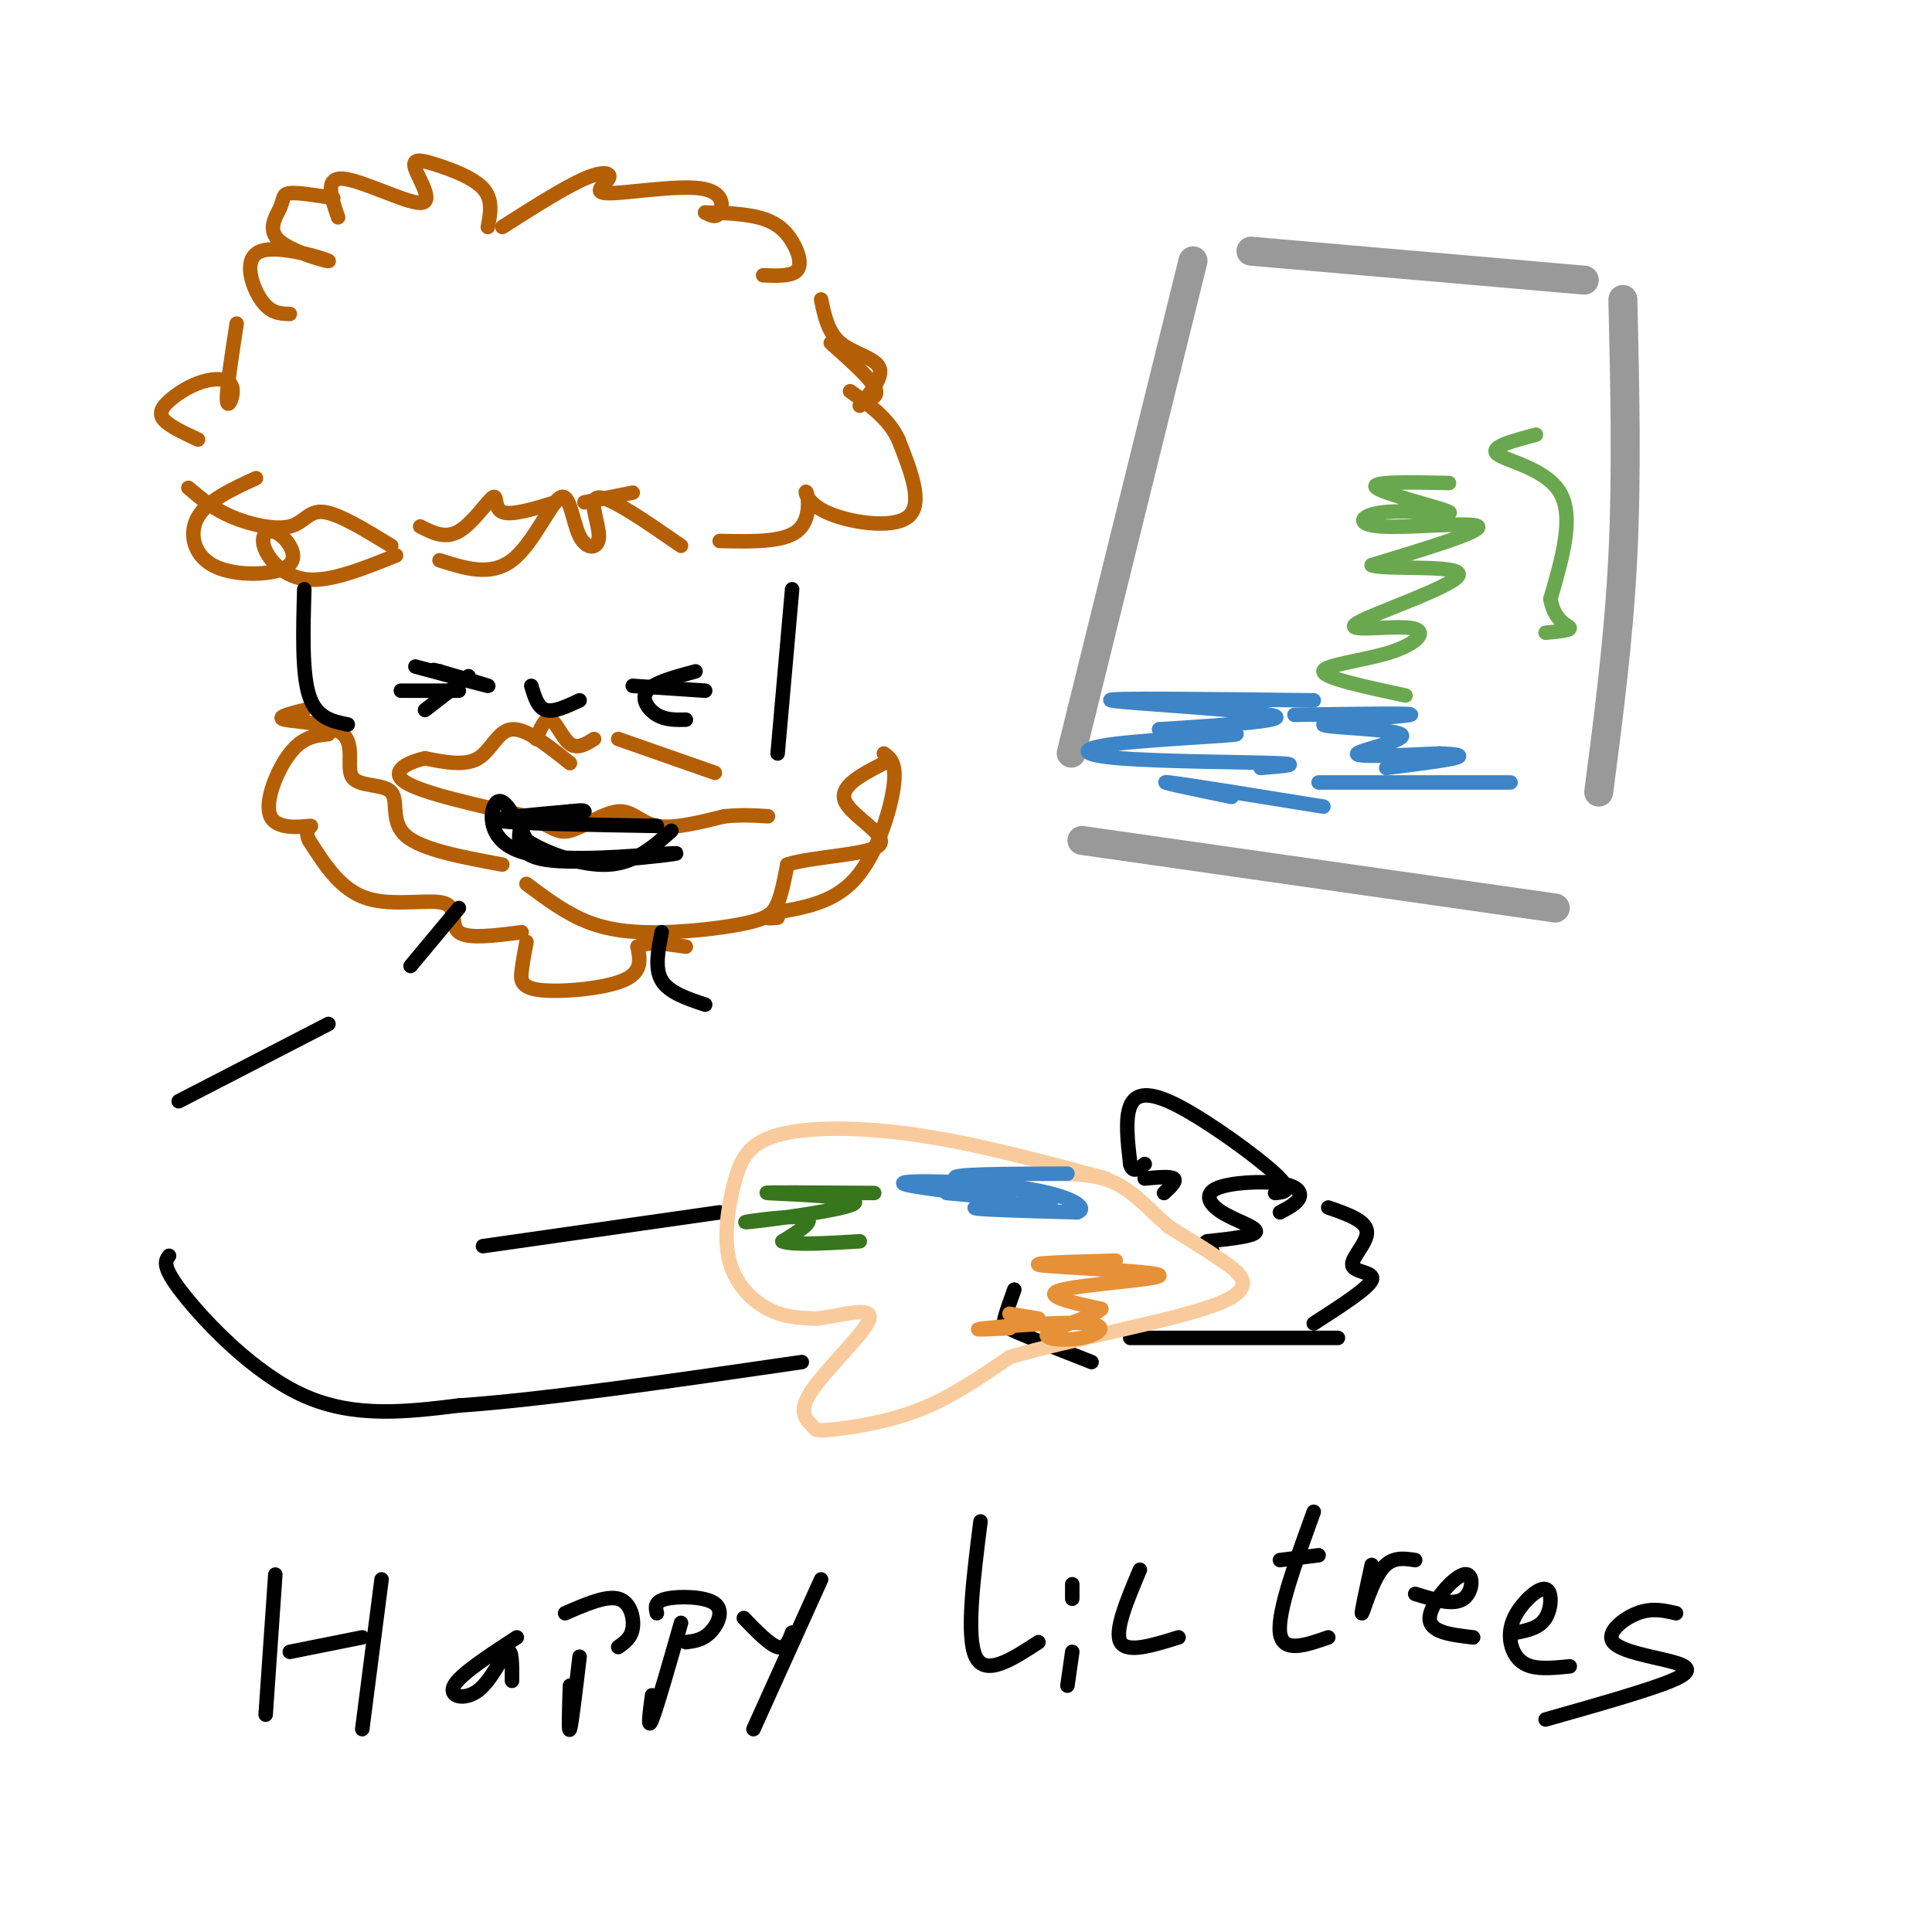 <svg viewBox='0 0 400 400' version='1.1' xmlns='http://www.w3.org/2000/svg' xmlns:xlink='http://www.w3.org/1999/xlink'><g fill='none' stroke='rgb(153,153,153)' stroke-width='6' stroke-linecap='round' stroke-linejoin='round'><path d='M259,52c0.000,0.000 69.000,6.000 69,6'/><path d='M336,62c0.417,18.000 0.833,36.000 0,53c-0.833,17.000 -2.917,33.000 -5,49'/><path d='M247,54c0.000,0.000 -23.000,93.000 -23,93'/><path d='M224,147c-3.833,15.500 -1.917,7.750 0,0'/><path d='M224,174c0.000,0.000 98.000,14.000 98,14'/></g>
<g fill='none' stroke='rgb(180,95,6)' stroke-width='3' stroke-linecap='round' stroke-linejoin='round'><path d='M104,47c6.474,-4.117 12.949,-8.233 17,-10c4.051,-1.767 5.679,-1.183 5,0c-0.679,1.183 -3.667,2.967 0,3c3.667,0.033 13.987,-1.683 19,-1c5.013,0.683 4.718,3.767 4,5c-0.718,1.233 -1.859,0.617 -3,0'/><path d='M146,44c1.641,0.016 7.244,0.056 11,1c3.756,0.944 5.665,2.793 7,5c1.335,2.207 2.096,4.774 1,6c-1.096,1.226 -4.048,1.113 -7,1'/><path d='M170,62c0.711,3.422 1.422,6.844 4,9c2.578,2.156 7.022,3.044 8,5c0.978,1.956 -1.511,4.978 -4,8'/><path d='M101,47c0.547,-2.856 1.093,-5.711 -1,-8c-2.093,-2.289 -6.826,-4.011 -10,-5c-3.174,-0.989 -4.789,-1.244 -4,1c0.789,2.244 3.982,6.989 1,7c-2.982,0.011 -12.138,-4.711 -16,-5c-3.862,-0.289 -2.431,3.856 -1,8'/><path d='M69,41c-3.688,-0.592 -7.377,-1.184 -9,-1c-1.623,0.184 -1.181,1.146 -2,3c-0.819,1.854 -2.899,4.602 0,7c2.899,2.398 10.777,4.447 10,4c-0.777,-0.447 -10.209,-3.390 -14,-2c-3.791,1.390 -1.940,7.111 0,10c1.940,2.889 3.970,2.944 6,3'/><path d='M49,67c-1.089,7.046 -2.178,14.092 -2,16c0.178,1.908 1.622,-1.323 1,-3c-0.622,-1.677 -3.311,-1.800 -6,-1c-2.689,0.800 -5.378,2.523 -7,4c-1.622,1.477 -2.178,2.708 -1,4c1.178,1.292 4.089,2.646 7,4'/><path d='M39,101c2.571,2.179 5.143,4.357 9,6c3.857,1.643 9.000,2.750 12,2c3.000,-0.750 3.857,-3.357 7,-3c3.143,0.357 8.571,3.679 14,7'/><path d='M87,109c2.583,1.315 5.167,2.631 8,1c2.833,-1.631 5.917,-6.208 7,-7c1.083,-0.792 0.167,2.202 2,3c1.833,0.798 6.417,-0.601 11,-2'/><path d='M121,104c0.000,0.000 10.000,-2.000 10,-2'/><path d='M53,99c-5.010,2.312 -10.021,4.624 -12,8c-1.979,3.376 -0.928,7.817 3,10c3.928,2.183 10.733,2.110 14,1c3.267,-1.110 2.997,-3.256 2,-5c-0.997,-1.744 -2.721,-3.086 -4,-3c-1.279,0.086 -2.114,1.600 -1,4c1.114,2.400 4.175,5.686 9,6c4.825,0.314 11.412,-2.343 18,-5'/><path d='M91,116c5.289,1.694 10.578,3.387 15,0c4.422,-3.387 7.978,-11.855 10,-13c2.022,-1.145 2.511,5.033 4,8c1.489,2.967 3.978,2.722 4,0c0.022,-2.722 -2.422,-7.921 0,-8c2.422,-0.079 9.711,4.960 17,10'/><path d='M149,112c6.518,0.148 13.037,0.297 16,-2c2.963,-2.297 2.372,-7.038 2,-8c-0.372,-0.962 -0.523,1.856 4,4c4.523,2.144 13.721,3.612 17,1c3.279,-2.612 0.640,-9.306 -2,-16'/><path d='M186,91c-2.000,-4.333 -6.000,-7.167 -10,-10'/><path d='M179,83c1.583,-0.500 3.167,-1.000 2,-3c-1.167,-2.000 -5.083,-5.500 -9,-9'/><path d='M111,153c0.933,-2.267 1.867,-4.533 3,-4c1.133,0.533 2.467,3.867 4,5c1.533,1.133 3.267,0.067 5,-1'/><path d='M128,153c0.000,0.000 20.000,7.000 20,7'/><path d='M118,158c-4.533,-3.622 -9.067,-7.244 -12,-7c-2.933,0.244 -4.267,4.356 -7,6c-2.733,1.644 -6.867,0.822 -11,0'/><path d='M88,157c-3.711,0.800 -7.489,2.800 -4,5c3.489,2.200 14.244,4.600 25,7'/><path d='M109,169c5.383,2.059 6.340,3.707 9,3c2.660,-0.707 7.024,-3.767 10,-4c2.976,-0.233 4.565,2.362 8,3c3.435,0.638 8.718,-0.681 14,-2'/><path d='M150,169c3.833,-0.333 6.417,-0.167 9,0'/><path d='M109,195c-0.387,2.065 -0.774,4.131 -1,6c-0.226,1.869 -0.292,3.542 4,4c4.292,0.458 12.940,-0.298 17,-2c4.060,-1.702 3.530,-4.351 3,-7'/><path d='M132,196c2.167,-1.167 6.083,-0.583 10,0'/><path d='M108,193c-5.560,0.720 -11.119,1.440 -13,0c-1.881,-1.440 -0.083,-5.042 -3,-6c-2.917,-0.958 -10.548,0.726 -16,-1c-5.452,-1.726 -8.726,-6.863 -12,-12'/><path d='M64,174c-1.333,-2.609 1.333,-3.132 0,-3c-1.333,0.132 -6.667,0.920 -8,-2c-1.333,-2.920 1.333,-9.549 4,-13c2.667,-3.451 5.333,-3.726 8,-4'/><path d='M63,147c-3.056,0.771 -6.112,1.542 -4,2c2.112,0.458 9.392,0.603 12,3c2.608,2.397 0.544,7.044 2,9c1.456,1.956 6.430,1.219 8,3c1.570,1.781 -0.266,6.080 3,9c3.266,2.920 11.633,4.460 20,6'/><path d='M109,183c4.153,3.113 8.306,6.226 13,8c4.694,1.774 9.928,2.207 16,2c6.072,-0.207 12.981,-1.056 17,-2c4.019,-0.944 5.148,-1.984 6,-4c0.852,-2.016 1.426,-5.008 2,-8'/><path d='M163,179c5.119,-1.702 16.917,-1.958 19,-4c2.083,-2.042 -5.548,-5.869 -7,-9c-1.452,-3.131 3.274,-5.565 8,-8'/><path d='M183,156c1.356,1.000 2.711,2.000 2,7c-0.711,5.000 -3.489,14.000 -8,19c-4.511,5.000 -10.756,6.000 -17,7'/><path d='M160,189c-2.667,1.333 -0.833,1.167 1,1'/></g>
<g fill='none' stroke='rgb(0,0,0)' stroke-width='3' stroke-linecap='round' stroke-linejoin='round'><path d='M63,122c-0.250,8.667 -0.500,17.333 1,22c1.500,4.667 4.750,5.333 8,6'/><path d='M164,122c0.000,0.000 -3.000,34.000 -3,34'/><path d='M108,170c-0.756,3.489 -1.511,6.978 5,8c6.511,1.022 20.289,-0.422 25,-1c4.711,-0.578 0.356,-0.289 -4,0'/><path d='M134,177c-6.417,0.464 -20.458,1.625 -27,-1c-6.542,-2.625 -5.583,-9.036 -4,-10c1.583,-0.964 3.792,3.518 6,8'/><path d='M109,174c4.133,2.667 11.467,5.333 17,5c5.533,-0.333 9.267,-3.667 13,-7'/><path d='M136,171c-14.500,-0.250 -29.000,-0.500 -32,-1c-3.000,-0.500 5.500,-1.250 14,-2'/><path d='M118,168c2.833,-0.333 2.917,-0.167 3,0'/><path d='M86,138c7.083,1.917 14.167,3.833 15,4c0.833,0.167 -4.583,-1.417 -10,-3'/><path d='M91,139c-1.833,-0.500 -1.417,-0.250 -1,0'/><path d='M97,140c0.000,0.000 -9.000,7.000 -9,7'/><path d='M95,143c0.000,0.000 -12.000,0.000 -12,0'/><path d='M144,139c-4.311,1.156 -8.622,2.311 -10,4c-1.378,1.689 0.178,3.911 2,5c1.822,1.089 3.911,1.044 6,1'/><path d='M131,142c0.000,0.000 15.000,1.000 15,1'/><path d='M110,142c0.667,2.250 1.333,4.500 3,5c1.667,0.500 4.333,-0.750 7,-2'/><path d='M95,188c0.000,0.000 -10.000,12.000 -10,12'/><path d='M137,193c-0.750,3.750 -1.500,7.500 0,10c1.500,2.500 5.250,3.750 9,5'/><path d='M68,212c0.000,0.000 -31.000,16.000 -31,16'/><path d='M35,260c-0.800,1.089 -1.600,2.178 3,8c4.600,5.822 14.600,16.378 25,21c10.400,4.622 21.200,3.311 32,2'/><path d='M95,291c17.167,-1.167 44.083,-5.083 71,-9'/><path d='M100,258c0.000,0.000 49.000,-7.000 49,-7'/><path d='M57,326c0.000,0.000 -2.000,29.000 -2,29'/><path d='M60,342c0.000,0.000 15.000,-3.000 15,-3'/><path d='M79,327c0.000,0.000 -4.000,31.000 -4,31'/><path d='M107,339c-5.887,3.839 -11.774,7.679 -13,10c-1.226,2.321 2.208,3.125 5,1c2.792,-2.125 4.940,-7.179 6,-8c1.060,-0.821 1.030,2.589 1,6'/><path d='M120,343c-0.833,7.000 -1.667,14.000 -2,15c-0.333,1.000 -0.167,-4.000 0,-9'/><path d='M117,334c4.244,-1.844 8.489,-3.689 11,-3c2.511,0.689 3.289,3.911 3,6c-0.289,2.089 -1.644,3.044 -3,4'/><path d='M141,336c-2.500,8.750 -5.000,17.500 -6,20c-1.000,2.500 -0.500,-1.250 0,-5'/><path d='M136,334c-0.286,-1.214 -0.571,-2.429 2,-3c2.571,-0.571 8.000,-0.500 10,1c2.000,1.500 0.571,4.429 -1,6c-1.571,1.571 -3.286,1.786 -5,2'/><path d='M154,335c2.667,2.750 5.333,5.500 7,6c1.667,0.500 2.333,-1.250 3,-3'/><path d='M170,327c0.000,0.000 -14.000,31.000 -14,31'/><path d='M203,315c-1.500,11.917 -3.000,23.833 -1,28c2.000,4.167 7.500,0.583 13,-3'/><path d='M222,328c0.000,0.000 0.000,3.000 0,3'/><path d='M222,342c0.000,0.000 -1.000,7.000 -1,7'/><path d='M236,325c-2.667,6.333 -5.333,12.667 -4,15c1.333,2.333 6.667,0.667 12,-1'/><path d='M265,323c0.000,0.000 8.000,-1.000 8,-1'/><path d='M272,313c-3.750,10.333 -7.500,20.667 -7,25c0.500,4.333 5.250,2.667 10,1'/><path d='M284,324c-1.133,5.178 -2.267,10.356 -2,10c0.267,-0.356 1.933,-6.244 4,-9c2.067,-2.756 4.533,-2.378 7,-2'/><path d='M293,330c3.964,1.232 7.929,2.464 10,1c2.071,-1.464 2.250,-5.625 0,-5c-2.250,0.625 -6.929,6.036 -7,9c-0.071,2.964 4.464,3.482 9,4'/><path d='M314,338c2.367,-0.485 4.734,-0.970 6,-3c1.266,-2.030 1.430,-5.605 0,-6c-1.430,-0.395 -4.456,2.389 -6,5c-1.544,2.611 -1.608,5.049 -1,7c0.608,1.951 1.888,3.415 4,4c2.112,0.585 5.056,0.293 8,0'/><path d='M347,334c-2.493,-0.577 -4.986,-1.155 -8,0c-3.014,1.155 -6.550,4.041 -5,6c1.550,1.959 8.187,2.989 12,4c3.813,1.011 4.804,2.003 0,4c-4.804,1.997 -15.402,4.998 -26,8'/></g>
<g fill='none' stroke='rgb(106,168,79)' stroke-width='3' stroke-linecap='round' stroke-linejoin='round'><path d='M318,90c-4.867,1.289 -9.733,2.578 -8,4c1.733,1.422 10.067,2.978 13,8c2.933,5.022 0.467,13.511 -2,22'/><path d='M321,124c0.800,4.711 3.800,5.489 4,6c0.200,0.511 -2.400,0.756 -5,1'/><path d='M300,100c-8.373,-0.171 -16.745,-0.343 -15,1c1.745,1.343 13.609,4.200 15,5c1.391,0.800 -7.689,-0.456 -13,0c-5.311,0.456 -6.853,2.623 -1,3c5.853,0.377 19.101,-1.035 20,0c0.899,1.035 -10.550,4.518 -22,8'/><path d='M284,117c2.124,1.082 18.435,-0.214 18,2c-0.435,2.214 -17.617,7.939 -21,10c-3.383,2.061 7.031,0.460 11,1c3.969,0.540 1.492,3.222 -4,5c-5.492,1.778 -13.998,2.651 -14,4c-0.002,1.349 8.499,3.175 17,5'/></g>
<g fill='none' stroke='rgb(61,133,198)' stroke-width='3' stroke-linecap='round' stroke-linejoin='round'><path d='M272,145c-21.911,-0.267 -43.822,-0.533 -42,0c1.822,0.533 27.378,1.867 33,3c5.622,1.133 -8.689,2.067 -23,3'/><path d='M240,151c1.460,0.615 16.609,0.651 16,1c-0.609,0.349 -16.978,1.011 -25,2c-8.022,0.989 -7.698,2.305 1,3c8.698,0.695 25.771,0.770 32,1c6.229,0.230 1.615,0.615 -3,1'/><path d='M268,148c12.766,-0.198 25.531,-0.396 24,0c-1.531,0.396 -17.359,1.384 -18,2c-0.641,0.616 13.904,0.858 16,2c2.096,1.142 -8.258,3.183 -9,4c-0.742,0.817 8.129,0.408 17,0'/><path d='M298,156c3.933,0.133 5.267,0.467 3,1c-2.267,0.533 -8.133,1.267 -14,2'/><path d='M295,162c10.333,0.000 20.667,0.000 17,0c-3.667,0.000 -21.333,0.000 -39,0'/><path d='M255,165c-8.083,-1.667 -16.167,-3.333 -13,-3c3.167,0.333 17.583,2.667 32,5'/></g>
<g fill='none' stroke='rgb(0,0,0)' stroke-width='3' stroke-linecap='round' stroke-linejoin='round'><path d='M264,247c1.964,-0.179 3.929,-0.357 0,-4c-3.929,-3.643 -13.750,-10.750 -20,-14c-6.250,-3.250 -8.929,-2.643 -10,0c-1.071,2.643 -0.536,7.321 0,12'/><path d='M234,241c0.500,2.000 1.750,1.000 3,0'/><path d='M237,244c2.667,-0.250 5.333,-0.500 6,0c0.667,0.500 -0.667,1.750 -2,3'/><path d='M265,251c1.760,-0.931 3.521,-1.862 4,-3c0.479,-1.138 -0.322,-2.485 -4,-3c-3.678,-0.515 -10.233,-0.200 -13,1c-2.767,1.200 -1.745,3.285 1,5c2.745,1.715 7.213,3.062 7,4c-0.213,0.938 -5.106,1.469 -10,2'/><path d='M250,257c-1.500,0.667 -0.250,1.333 1,2'/><path d='M275,250c3.911,1.357 7.821,2.714 8,5c0.179,2.286 -3.375,5.500 -3,7c0.375,1.500 4.679,1.286 4,3c-0.679,1.714 -6.339,5.357 -12,9'/><path d='M277,277c0.000,0.000 -43.000,0.000 -43,0'/><path d='M210,267c-0.844,2.333 -1.689,4.667 -2,6c-0.311,1.333 -0.089,1.667 3,3c3.089,1.333 9.044,3.667 15,6'/></g>
<g fill='none' stroke='rgb(249,203,156)' stroke-width='3' stroke-linecap='round' stroke-linejoin='round'><path d='M229,244c-13.451,-3.610 -26.903,-7.220 -39,-9c-12.097,-1.780 -22.841,-1.731 -29,0c-6.159,1.731 -7.733,5.144 -9,10c-1.267,4.856 -2.226,11.153 -1,16c1.226,4.847 4.636,8.242 8,10c3.364,1.758 6.682,1.879 10,2'/><path d='M169,273c4.766,-0.494 11.680,-2.727 11,0c-0.680,2.727 -8.953,10.416 -12,15c-3.047,4.584 -0.868,6.064 0,7c0.868,0.936 0.426,1.329 4,1c3.574,-0.329 11.164,-1.380 18,-4c6.836,-2.620 12.918,-6.810 19,-11'/><path d='M209,281c12.476,-3.738 34.167,-7.583 43,-11c8.833,-3.417 4.810,-6.405 1,-9c-3.810,-2.595 -7.405,-4.798 -11,-7'/><path d='M242,254c-3.533,-3.000 -6.867,-7.000 -11,-9c-4.133,-2.000 -9.067,-2.000 -14,-2'/></g>
<g fill='none' stroke='rgb(61,133,198)' stroke-width='3' stroke-linecap='round' stroke-linejoin='round'><path d='M221,243c-12.583,0.024 -25.167,0.048 -23,1c2.167,0.952 19.083,2.833 20,4c0.917,1.167 -14.167,1.619 -16,2c-1.833,0.381 9.583,0.690 21,1'/><path d='M223,251c2.646,-0.866 -1.239,-3.531 -11,-5c-9.761,-1.469 -25.397,-1.742 -25,-1c0.397,0.742 16.828,2.498 21,3c4.172,0.502 -3.914,-0.249 -12,-1'/></g>
<g fill='none' stroke='rgb(56,118,29)' stroke-width='3' stroke-linecap='round' stroke-linejoin='round'><path d='M181,247c-12.097,-0.089 -24.195,-0.179 -22,0c2.195,0.179 18.681,0.625 18,2c-0.681,1.375 -18.530,3.678 -22,4c-3.470,0.322 7.437,-1.337 11,-1c3.563,0.337 -0.219,2.668 -4,5'/><path d='M162,257c2.000,0.833 9.000,0.417 16,0'/></g>
<g fill='none' stroke='rgb(230,145,56)' stroke-width='3' stroke-linecap='round' stroke-linejoin='round'><path d='M231,261c-9.696,0.262 -19.393,0.524 -15,1c4.393,0.476 22.875,1.167 24,2c1.125,0.833 -15.107,1.810 -20,3c-4.893,1.190 1.554,2.595 8,4'/><path d='M228,271c-1.568,1.638 -9.489,3.732 -11,5c-1.511,1.268 3.389,1.711 7,1c3.611,-0.711 5.934,-2.576 1,-3c-4.934,-0.424 -17.124,0.593 -21,1c-3.876,0.407 0.562,0.203 5,0'/><path d='M215,273c0.000,0.000 -6.000,-1.000 -6,-1'/></g>
</svg>